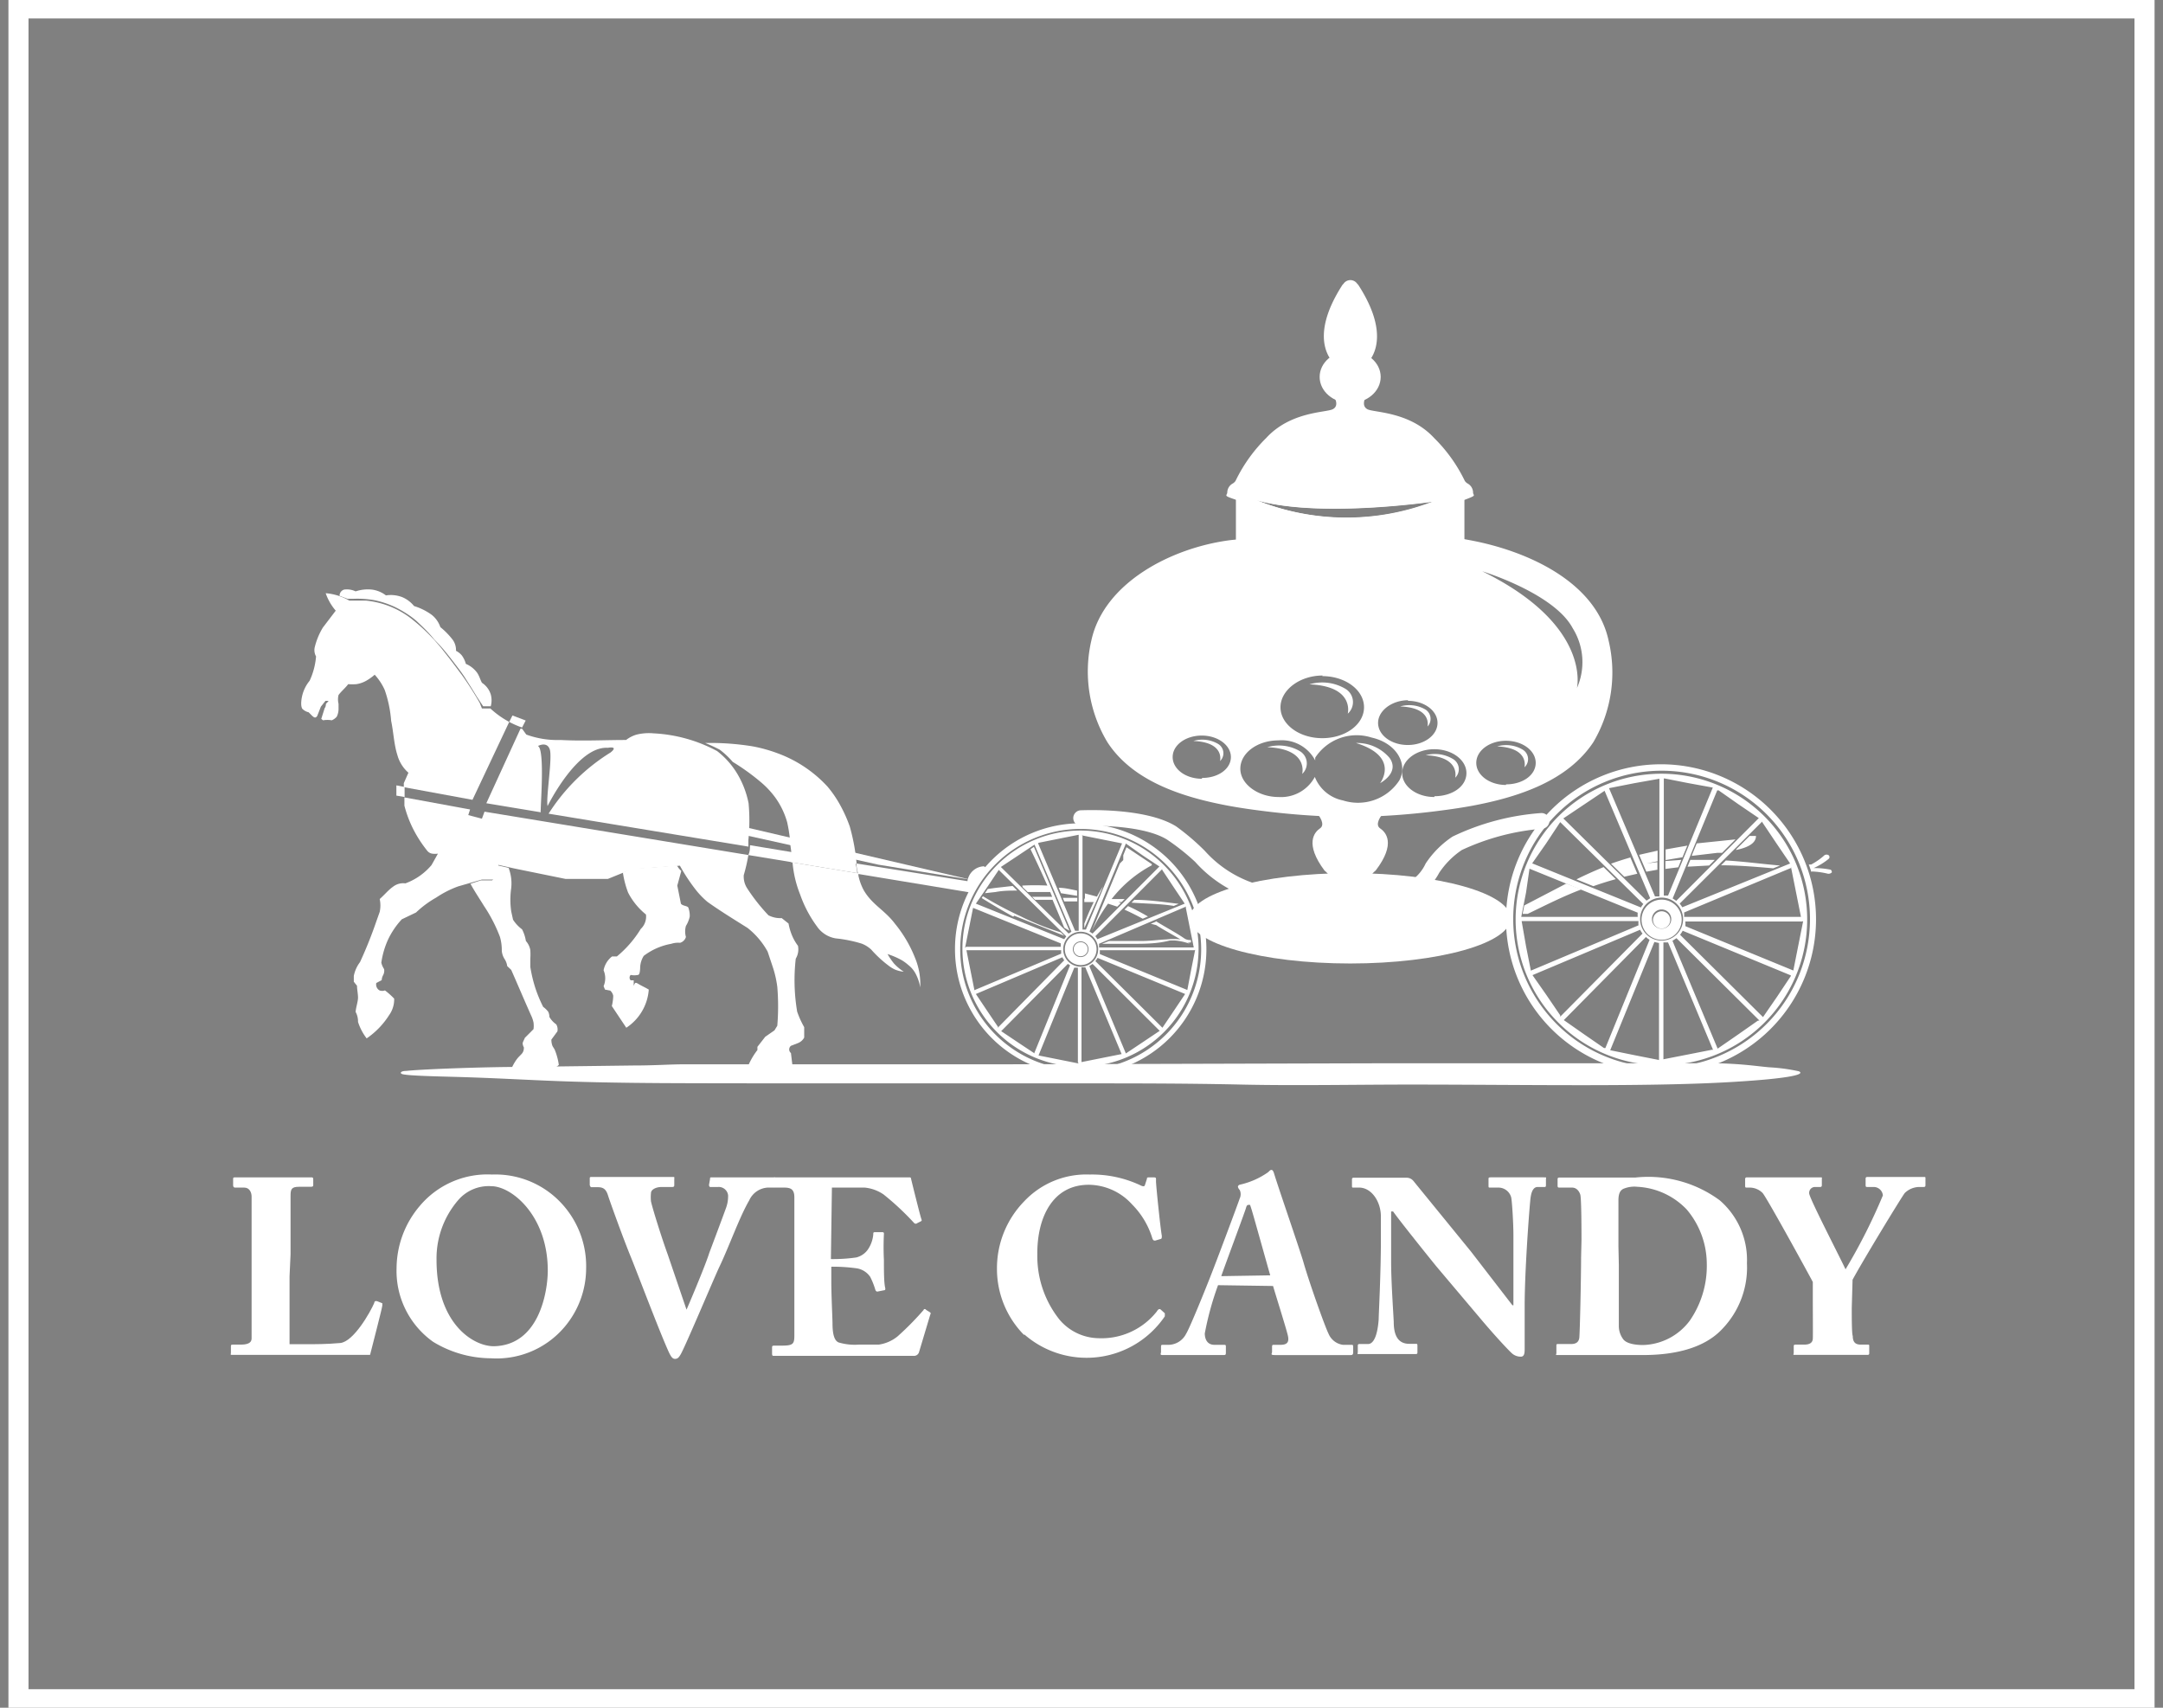<svg id="圖層_1" data-name="圖層 1" xmlns="http://www.w3.org/2000/svg" viewBox="0 0 107.72 85.04"><rect x="0" y="0" width="107.72" height="85.04" fill="#808080" stroke="none"/><defs><style>.cls-1{fill:#221b1c;}.cls-1,.cls-4{fill-rule:evenodd;}.cls-2,.cls-5{fill:none;}.cls-2{stroke:#fff;stroke-miterlimit:10;}.cls-3,.cls-4{fill:#fff;}</style></defs><title>廠商logo</title><path class="cls-1" d="M55.06,47.13v0m-6.75-2.59h0a.11.11,0,0,1,0-.05l0,.06Zm.12-.23,0-.06a.19.19,0,0,1,0-.18l.14.12-.06.12Zm5.82,2"/><rect class="cls-2" x="0.92" y="0.42" width="105.88" height="84.2"/><path class="cls-3" d="M25.36,35.95a4.51,4.51,0,0,1-.94-.67H24L23.89,35A16.26,16.26,0,0,0,23,33.61c-.27-.36-.54-.73-.83-1.09a9.38,9.38,0,0,0-1.75-1.76,4.39,4.39,0,0,0-2.18-.85l-.84,0a2.84,2.84,0,0,0-1.18-.37,2.65,2.65,0,0,0,.5.87l-.64.84a3.47,3.47,0,0,0-.41,1,.65.65,0,0,0,.07.44,3.56,3.56,0,0,1-.32,1.21A1.86,1.86,0,0,0,15,35c0,.09,0,.19.05.29a.64.64,0,0,0,.32.18l.18.18c.08.07.16.14.25,0l.18-.46.23-.29s.13,0,.15,0-.1.12-.12.14,0,.15-.07.22L16,35.8l.09.07a1.2,1.2,0,0,1,.43,0,.64.64,0,0,0,.25-.18.88.88,0,0,0,.09-.41l0-.23a.91.91,0,0,1,0-.44c.14-.19.34-.35.48-.54a2.74,2.74,0,0,0,.41,0,1.45,1.45,0,0,0,.49-.17,2.59,2.59,0,0,0,.42-.3,2.83,2.83,0,0,1,.5.76,6.07,6.07,0,0,1,.32,1.54c.12.57.14,1.17.31,1.7a1.8,1.8,0,0,0,.55.88l-.23.52v.2l3.42.63Z"/><path class="cls-3" d="M39.85,44.55a6,6,0,0,0,.84,1.59,1.41,1.41,0,0,0,.93.59,6.67,6.67,0,0,1,1.29.26,1.46,1.46,0,0,1,.48.3,5.8,5.8,0,0,0,.88.81,1.49,1.49,0,0,0,.32.19,1.57,1.57,0,0,0,.42.1,2.48,2.48,0,0,1-.49-.41,3.52,3.52,0,0,1-.32-.47,4.08,4.08,0,0,1,.68.29,2.14,2.14,0,0,1,.36.26,1.34,1.34,0,0,1,.37.45,2.3,2.3,0,0,1,.22.66,3.43,3.43,0,0,0-.26-1.47,6.37,6.37,0,0,0-1-1.7c-.51-.68-1.13-.94-1.55-1.66a2.67,2.67,0,0,1-.27-.74l0-.11-3.28-.54A5.53,5.53,0,0,0,39.85,44.55Z"/><path class="cls-3" d="M24,40.77l-.68-.18.09-.28-3.27-.6v.41a5.8,5.8,0,0,0,.44,1.17,6.28,6.28,0,0,0,.7,1.08.39.39,0,0,0,.24.14,1,1,0,0,0,.29,0l-.32.57a3.08,3.08,0,0,1-1.3.91.83.83,0,0,0-.62.17c-.23.16-.42.4-.66.61a1.52,1.52,0,0,1,0,.64l-.16.45a21.4,21.4,0,0,1-.82,2.05,1.68,1.68,0,0,0-.31.69c0,.08,0,.18,0,.29l.16.2c0,.19.05.4.05.59s-.1.47-.12.71a1,1,0,0,1,.12.5,2.69,2.69,0,0,0,.43.82,4,4,0,0,0,1.12-1.16,1.34,1.34,0,0,0,.25-.82,3.76,3.76,0,0,0-.46-.41.37.37,0,0,1-.27,0,.34.34,0,0,1-.16-.37l.27-.14a.56.56,0,0,1,.06-.23.48.48,0,0,0,.06-.32,1,1,0,0,1-.14-.32,4.2,4.2,0,0,1,.34-1.16,4,4,0,0,1,.68-1l.71-.34a5,5,0,0,1,1-.74,5,5,0,0,1,1.1-.56L24,43.8h.55a.11.11,0,0,0,.12,0,1.33,1.33,0,0,0,.15-.46.39.39,0,0,1,0-.27l.8.18,2.55.52h2.1l1.18-.48,2.41-.18a8.94,8.94,0,0,0,.83,1.25,4.18,4.18,0,0,0,.54.55c.6.43,1.3.86,2,1.3a3.88,3.88,0,0,1,1,1.18l.25.75a5.26,5.26,0,0,1,.23,1,11.66,11.66,0,0,1,0,1.94l-.14.23-.46.32-.39.5c0,.05,0,.11,0,.16a3.64,3.64,0,0,0-.52.93,4.2,4.2,0,0,0,1,.11,6.41,6.41,0,0,0,1.28-.14l-.09-.75a.23.23,0,0,1,0-.36l.36-.14a.61.61,0,0,0,.3-.27v-.52c-.07-.12-.13-.24-.19-.37s-.11-.26-.16-.4a9.43,9.43,0,0,1-.07-2.64.9.9,0,0,0,.11-.64,2.41,2.41,0,0,1-.31-.55,2.9,2.9,0,0,1-.16-.56l-.34-.27a1.28,1.28,0,0,1-.66-.14,9.2,9.2,0,0,1-1.07-1.36,1.07,1.07,0,0,1-.16-.64c.1-.34.17-.65.23-1L24.13,40.42Z"/><path class="cls-3" d="M27.52,52.1a.82.82,0,0,1-.06-.33l.3-.41a.49.49,0,0,0-.06-.35,1.13,1.13,0,0,1-.34-.37.58.58,0,0,0-.06-.26,1.23,1.23,0,0,0-.25-.24,6.83,6.83,0,0,1-.39-.94,7.13,7.13,0,0,1-.25-1.05c0-.14,0-.27,0-.41a3.09,3.09,0,0,0,0-.43.92.92,0,0,0-.22-.45,1.92,1.92,0,0,0-.19-.58,1.84,1.84,0,0,1-.45-.48l-.09-.41a4.06,4.06,0,0,1,0-1.17,2.18,2.18,0,0,0-.13-1l-.56-.13c0,.07,0,.15,0,.22l-.09.36-.17.17-.56,0-.52.17c.21.39.45.74.67,1.1a7.55,7.55,0,0,1,.8,1.55,2.41,2.41,0,0,1,.09.69.89.89,0,0,0,.14.41.87.87,0,0,1,.13.35l.2.19c.34.77.66,1.53,1,2.29a1.47,1.47,0,0,1,.11.33,1.28,1.28,0,0,1,0,.33l-.43.43c-.06.15-.11.21-.11.29a.48.48,0,0,0,.06.19c0,.3-.14.32-.34.57a2.27,2.27,0,0,0-.3.54c.25.4,1.33.21,1.95,0a1,1,0,0,0,.43-.24,3.17,3.17,0,0,0-.21-.77Z"/><path class="cls-3" d="M33.91,45l-.18-.9.2-.73a.88.88,0,0,1-.22-.28c-.75.08-1.51.13-2.27.16l-.42.2a4.74,4.74,0,0,0,.26,1,3.4,3.4,0,0,0,.89,1.09.84.84,0,0,1-.26.72,5.49,5.49,0,0,1-1.19,1.37l-.24,0a1.13,1.13,0,0,0-.42.69,1,1,0,0,1,0,.79l.07.17.26.05a.47.47,0,0,1,.15.26,2.42,2.42,0,0,1-.07.51l.72,1.08a2.49,2.49,0,0,0,1.12-1.9c-.18-.11-.35-.18-.53-.29s-.15,0-.22.07,0,0,0-.05,0-.17,0-.19l-.15,0a.19.19,0,0,1,0-.27.88.88,0,0,0,.36,0c.07,0,.1-.13.11-.33a1.16,1.16,0,0,1,.18-.62A3.19,3.19,0,0,1,33.43,47a1.1,1.1,0,0,1,.44-.05.43.43,0,0,0,.29-.29,1,1,0,0,1,0-.55,1.48,1.48,0,0,0,.19-.47,1.15,1.15,0,0,0-.06-.41C34.28,45.1,34,45.13,33.91,45Z"/><path class="cls-3" d="M42.32,41.16A7,7,0,0,0,41.79,40a5.6,5.6,0,0,0-.58-.83,6.34,6.34,0,0,0-2.49-1.66,7.48,7.48,0,0,0-1.22-.34A13.1,13.1,0,0,0,35.12,37q.35.14.72.33a4.09,4.09,0,0,1,.65.61,11.14,11.14,0,0,1,1.39,1,4.42,4.42,0,0,1,.74.79,3.91,3.91,0,0,1,.58,1.21,7.27,7.27,0,0,1,.13.76c0,.26.06.52.08.77l3.25.54A9.93,9.93,0,0,0,42.32,41.16Z"/><path class="cls-3" d="M17.59,29.82a4.82,4.82,0,0,1,1.06.07,4.51,4.51,0,0,1,1,.33,5.35,5.35,0,0,1,.62.35,4,4,0,0,1,.49.37c.19.18.38.36.55.54a4.7,4.7,0,0,1,.31.36c.15.15.3.31.43.46.29.34.54.67.79,1s.31.44.45.66.31.49.46.74l.31.47h.38a1.11,1.11,0,0,0,0-.59A1.08,1.08,0,0,0,24,34c-.09-.17-.13-.34-.24-.5a1.33,1.33,0,0,0-.56-.44,1.25,1.25,0,0,0-.2-.42.91.91,0,0,0-.29-.23.89.89,0,0,0-.15-.53,3.71,3.71,0,0,0-.63-.65,1.31,1.31,0,0,0-.44-.62,3,3,0,0,0-.87-.43,1.51,1.51,0,0,0-.58-.44,1.59,1.59,0,0,0-.82-.09,1.44,1.44,0,0,0-.71-.29,1.92,1.92,0,0,0-.8.09,1,1,0,0,0-.57-.09.32.32,0,0,0-.23.31l.4.15Z"/><path class="cls-3" d="M26.18,35.88l-.66-.25-.16.32a4.53,4.53,0,0,0,.64.28Z"/><path class="cls-3" d="M20.15,39.19l-.41-.08v.51l.41.07v-.51Z"/><path class="cls-3" d="M49,43.14a.86.86,0,0,0-.82.74L42.65,43c0,.18.05.35.08.52l5.68.94.33-.61.34-.66Z"/><path class="cls-3" d="M39.41,42.43l-2.06-.34c0,.16,0,.32-.08.49l2.19.36c0-.14,0-.27,0-.41S39.41,42.47,39.41,42.43Z"/><path class="cls-3" d="M39.41,42.43s0,.07,0,.1,0,.28,0,.41l3.28.54c0-.17-.06-.34-.08-.52Z"/><path class="cls-3" d="M61.55,24.79v2.82H72.93V24.79Zm1,.11c3.14.91,8.82.07,8.82.07A12,12,0,0,1,62.58,24.91Z"/><ellipse class="cls-3" cx="67.24" cy="27.64" rx="5.71" ry="1.08"/><path class="cls-3" d="M67.64,14.18l0,0v0l-.05-.05a.41.41,0,0,0-.68,0l-.05.05v0l0,0c-1.88,2.91-.33,4-.33,4l.81.27.65-.27S69.52,17.08,67.64,14.18Z"/><ellipse class="cls-3" cx="67.24" cy="18.77" rx="1.52" ry="1.3"/><path class="cls-3" d="M73.36,24.51a.52.52,0,0,0-.25-.42.45.45,0,0,1-.16-.14,7.68,7.68,0,0,0-1.53-2.14c-1.22-1.32-3-1.26-3.32-1.43S68,19.8,68,19.8H66.46s.25.41-.09.58-2.1.11-3.31,1.43a7.71,7.71,0,0,0-1.53,2.14.43.43,0,0,1-.16.14.52.52,0,0,0-.25.42c0,.19-.25.15.41.37a17.7,17.7,0,0,0,11.44,0C73.6,24.64,73.35,24.7,73.36,24.51Zm-10.78.4c3.14.91,8.82.07,8.82.07A12,12,0,0,1,62.58,24.91Z"/><ellipse class="cls-3" cx="67.24" cy="45.73" rx="7.99" ry="2.25"/><path class="cls-3" d="M67.81,45.42h-2c-.16-.72.44-1.06.5-1.41s-.35-.66-.35-.66c-1-1.34-.5-1.91-.22-2.1s-.06-.63-.06-.63h3.11s-.34.44-.06.63.81.75-.22,2.1c0,0-.41.31-.35.66s.66.69.5,1.41h-2"/><path class="cls-3" d="M67.36,40.7h0Z"/><path class="cls-3" d="M67.24,40.7h0Z"/><path class="cls-3" d="M68.51,40.69h0Z"/><path class="cls-3" d="M67.12,40.7h0Z"/><path class="cls-3" d="M66,40.69h0Z"/><path class="cls-4" d="M53.81,41.36a5.88,5.88,0,1,1-5.88,5.88,5.88,5.88,0,0,1,5.88-5.88Zm.1.21v4.72l.17,0L55.88,42l-1-.2-1-.2Zm2.15.46-1.8,4.36.15.1,3.33-3.34-.83-.55L56.06,42Zm1.82,1.25-3.33,3.34a1,1,0,0,1,.1.15L59,45l-.55-.82-.57-.86Zm1.2,1.86L54.73,47a.81.81,0,0,1,0,.18h4.72l-.2-1-.2-1Zm.4,2.18H54.77a1,1,0,0,1,0,.19l4.36,1.79.19-1,.2-1ZM59,49.49,54.66,47.7a.94.94,0,0,1-.11.16l3.34,3.32.56-.83.57-.85Zm-1.26,1.83L54.41,48l-.16.11,1.82,4.35.84-.56.85-.57Zm-1.87,1.2-1.82-4.35-.19,0,0,4.72,1-.2,1-.2Zm-2.19.39,0-4.72-.18,0-1.78,4.37,1,.2,1,.2Zm-2.17-.47,1.78-4.37L53.18,48l-3.32,3.35.85.57.83.55Zm-1.82-1.26L53,47.82a.75.75,0,0,1-.09-.15L48.6,49.5l.57.85.56.83Zm-1.19-1.86,4.35-1.83a.82.82,0,0,1,0-.17l-4.72,0,.2,1,.2,1Zm-.39-2.17,4.72,0a.84.84,0,0,1,0-.17l-4.37-1.77-.2,1-.2,1ZM48.6,45,53,46.77l.1-.14-3.36-3.31-.55.82L48.6,45Zm1.25-1.82,3.37,3.31.14-.09-1.84-4.34-.81.54-.86.57ZM51.7,42l1.84,4.35.18,0V41.57l-1,.2-1,.2Zm2.12,4.4a.87.87,0,1,1-.87.87.87.87,0,0,1,.87-.87Zm0,.48a.39.39,0,1,1-.39.39.39.39,0,0,1,.39-.39Zm0-.4a.79.79,0,1,1-.79.79.79.79,0,0,1,.79-.79Zm0-5.47a6.26,6.26,0,1,1-6.26,6.26A6.25,6.25,0,0,1,53.81,41Zm0,.27a6,6,0,1,1-6,6,6,6,0,0,1,6-6Zm0,5.64a.35.35,0,1,1-.35.35.35.35,0,0,1,.35-.35Z"/><path class="cls-4" d="M82.74,38.53a7.26,7.26,0,1,1-7.26,7.26,7.26,7.26,0,0,1,7.26-7.26Zm.12.26V44.6l.21,0,2.23-5.38L84.09,39l-1.22-.24Zm2.66.57L83.3,44.74l.18.12,4.11-4.12-1-.68-1-.7Zm2.24,1.55L83.65,45a1.29,1.29,0,0,1,.13.18L89.15,43l-.68-1-.71-1.06Zm1.49,2.29-5.38,2.24a1.13,1.13,0,0,1,0,.22h5.82l-.24-1.2-.25-1.25Zm.5,2.69H83.93a1.15,1.15,0,0,1,0,.23l5.38,2.21.24-1.21.25-1.25Zm-.57,2.68-5.38-2.22a1.42,1.42,0,0,1-.13.2l4.13,4.1.69-1,.7-1.05Zm-1.56,2.25-4.13-4.1-.2.13,2.25,5.37,1-.69,1-.7Zm-2.3,1.48-2.25-5.37-.23,0,0,5.82,1.23-.24,1.22-.24Zm-2.7.48,0-5.82-.23-.05-2.2,5.39,1.23.25,1.22.24Zm-2.67-.59,2.2-5.39a1.09,1.09,0,0,1-.18-.14l-4.09,4.14,1,.7,1,.69ZM77.7,50.63l4.1-4.14a1,1,0,0,1-.12-.19l-5.36,2.26.7,1,.68,1Zm-1.47-2.29,5.37-2.26a1,1,0,0,1,0-.21l-5.82,0L76,47.13l.24,1.21Zm-.49-2.68,5.82,0a1.28,1.28,0,0,1,0-.21l-5.39-2.19L76,44.44l-.24,1.22ZM76.32,43l5.4,2.19a.93.93,0,0,1,.12-.17l-4.14-4.08L77,42l-.7,1Zm1.54-2.24L82,44.85l.18-.12-2.27-5.35-1,.67-1.06.71Zm2.28-1.49,2.28,5.37.22,0V38.78L81.4,39l-1.27.25Zm2.61,5.43a1.07,1.07,0,1,1-1.07,1.07,1.07,1.07,0,0,1,1.07-1.07Zm0,.59a.48.48,0,1,1-.48.48.48.48,0,0,1,.48-.48Zm0-.49a1,1,0,1,1-1,1,1,1,0,0,1,1-1Zm0-6.74A7.72,7.72,0,1,1,75,45.78a7.72,7.72,0,0,1,7.72-7.72Zm0,.32a7.39,7.39,0,1,1-7.39,7.39,7.39,7.39,0,0,1,7.39-7.39Zm0,7a.43.43,0,1,1-.43.43.44.44,0,0,1,.43-.43Z"/><path class="cls-4" d="M90.18,43.4h.08a3.84,3.84,0,0,1,.77.11.23.23,0,0,0,.2-.07s0-.09-.06-.13a4,4,0,0,0-.85-.08h0l0,0a3.25,3.25,0,0,0,.75-.46.12.12,0,0,0,0-.18.19.19,0,0,0-.21,0,3.25,3.25,0,0,1-.66.46l-.12,0,.11.31Zm-1.55-.3c-.92-.08-1.81-.2-2.68-.25l-.24.24c.84,0,1.68.07,2.6.15l.32-.13Zm-3.24-.28H84.18l-.14.34,1.08-.06.27-.27Zm-1.66,0-.79.06v.39l.64-.08.15-.37Zm-1.19.11L82,43l.55-.11v-.53l-.66.15-.26.06.36.84.55-.1v-.4Zm.41-.1.84-.14.24-.58-1.08.19v.54Zm1.31-.21,1.27-.15.23,0,.67-.67L84.5,42l-.24.58Zm2.19-.29c.63-.13,1-.35,1-.7l-.32,0-.65.65Zm-5.22.36q-.49.14-1,.32l.66.65.65-.15-.35-.82Zm-1.37.49c-.46.19-.91.39-1.35.61l.84.34c.37-.13.75-.25,1.12-.35l-.61-.6ZM78,44l-.17.09-1.92,1-.08.42h.25c.95-.46,1.8-.89,2.68-1.22L78,44ZM58.44,45.11C57.75,45,57,45,56.35,44.95l.14-.14c.74,0,1.48.11,2.21.2l-.26.11Zm-2.58-.19H55.7l.12.05-.18.18L55.18,45a8.6,8.6,0,0,0-.81,1.38h0L55.77,43l.17-.17v-.24l.16-.4,1.26.84v.06a6.27,6.27,0,0,0-2,1.68l.65,0-.15.15Zm.31.2c.34.15.67.33,1,.52l-.26.11c-.3-.16-.61-.32-.91-.45l.18-.18Zm1.39.75,0,0c.48.3,1,.57,1.45.88a.51.51,0,0,0,.3.06l0,.12a.45.45,0,0,1-.18,0l.11.05H59.2a3.06,3.06,0,0,0-.63-.14,1.81,1.81,0,0,0-.33,0C57.62,47,57,47,56.38,47h-1l-.5,0v0l.35-.14.79,0h.86c.39,0,.81-.06,1.22-.08a3.14,3.14,0,0,1,.69,0c-.4-.24-.82-.46-1.21-.71L57.31,46l.25-.1Zm-7.1-.22c-.53-.3-1.06-.61-1.57-.93l.06-.09q.94.57,1.88,1a12.61,12.61,0,0,0,2,.8l.17.17,0,0-2.49-1Zm-2.33-1.22h0a.1.1,0,0,1,0-.05l0,.05Zm.12-.23,0-.06a.19.19,0,0,1,0-.18l.14.12-.06.11Zm.94.07.35-.05.89-.1.23.23c-.35,0-.71,0-1.07.07l-.54.06.15-.22Zm1.72-.17a12.13,12.13,0,0,1,1.25,0c-.28-.63-.56-1.24-.84-1.81l.17-.12,1.77,4.18,0,0L53,46.2c-.19-.47-.39-.94-.58-1.39l-.87,0-.15-.15v0l1,0-.1-.24c-.37,0-.74,0-1.12,0l-.25-.24ZM54,46a11.7,11.7,0,0,1,.47-1.08l-.47,0v-.17h.21l-.18,0h0v-.26h0l.6.16c.09-.17.19-.34.3-.51L54,46.22h0V46Zm-.36-1.11-.64,0-.07-.18.72,0v.17Zm-.92-.68c.31,0,.61.08.92.14v.26l-.8-.13-.12-.28Z"/><path class="cls-3" d="M63,44.92h0a6.37,6.37,0,0,1-3.48-2,11.35,11.35,0,0,0-1.4-1.11c-1.33-.82-4.25-.68-4.28-.68a.39.39,0,0,1,0-.78c.13,0,3.2-.15,4.73.8A11.61,11.61,0,0,1,60,42.37a5.73,5.73,0,0,0,3,1.77.39.39,0,0,1,0,.78Z"/><path class="cls-3" d="M69.31,45a.39.39,0,0,1,0-.78A2.12,2.12,0,0,0,71,43a4.75,4.75,0,0,1,1.34-1.34,12.16,12.16,0,0,1,4.4-1.17.39.39,0,1,1,.06.78,11.68,11.68,0,0,0-4,1.06,4.12,4.12,0,0,0-1.13,1.14A2.88,2.88,0,0,1,69.34,45Z"/><path class="cls-3" d="M74.56,37.17a1.6,1.6,0,0,1,1.27.16.55.55,0,0,1,.09.88S76.18,37.24,74.56,37.17Z"/><path class="cls-3" d="M37.28,40a4.59,4.59,0,0,0-.57-1.48,4.08,4.08,0,0,0-1-1.12,7.47,7.47,0,0,0-3.15-.88,2.6,2.6,0,0,0-.85.06,1.57,1.57,0,0,0-.53.27c-1.12,0-2.13.06-3.26,0a4.52,4.52,0,0,1-1.71-.27L26,36.29l-.08,0L24.22,40l2.71.45a.39.39,0,0,1,0-.14c0-.37.2-3-.14-3.16,0,0,.45-.25.59.17s-.2,2.42-.11,2.82c0,0,1.47-3,3-2.9,0,0,.56-.11.14.23a9.75,9.75,0,0,0-3.09,3.05l9.95,1.64c0-.11,0-.21,0-.32A9.49,9.49,0,0,0,37.28,40Z"/><polygon class="cls-3" points="37.28 41.23 48.35 43.81 43.75 43.06 37.25 41.62 37.28 41.23"/><path class="cls-3" d="M26,53.13c-1.86,0-4.94.11-5.77.2-.31,0-.34.14-.15.17.34.07,1.56.1,2.71.13,2,.06,3.24.14,5.07.21,3.27.12,6.53.1,10.48.11H47c1.34,0,2.38,0,3.68,0h3.08c2.77,0,5.33,0,8.06.06s5.65,0,8.43,0c5.76,0,12.13.13,16.34-.15,2.22-.14,3.38-.33,3-.51a9.09,9.09,0,0,0-1.48-.2c-.66-.06-1.23-.16-2.51-.2-1,0-2.26,0-3.33,0H76.35l-7.7,0L50.36,53,37,53c-.9,0-2,0-2.84,0s-1.48.06-2.63.06Z"/><path class="cls-3" d="M14.42,63.56c0,.21,0,2.88,0,3.38h.71c.58,0,1.14,0,1.81-.06s1.51-1.55,1.7-2c0-.08.07-.11.15-.08l.25.1s0,0,0,.11-.53,2.13-.61,2.46c-.32,0-3.89,0-5,0s-1.67,0-1.83,0-.1,0-.1-.11v-.31c0-.06,0-.09.09-.09H12c.46,0,.53-.17.53-.31s0-3.32,0-4.07v-.69c0-.79,0-2.11,0-2.3s-.09-.45-.37-.45H11.7c-.07,0-.09-.06-.09-.12v-.3c0-.06,0-.09.09-.09s.58,0,1.71,0c1.45,0,2,0,2.08,0s.11,0,.11.12V59c0,.06,0,.1-.12.1h-.58c-.39,0-.43.12-.43.46,0,.16,0,2,0,2.9Z"/><path class="cls-3" d="M21.57,66.82a4.33,4.33,0,0,1-1.82-3.68,4.81,4.81,0,0,1,1.15-3.08,4.4,4.4,0,0,1,3.6-1.57,4.49,4.49,0,0,1,3,1,4.6,4.6,0,0,1,1.69,3.7,4.52,4.52,0,0,1-.93,2.71,4.43,4.43,0,0,1-3.81,1.74A5.58,5.58,0,0,1,21.57,66.82Zm5.71-3.55c0-2.71-1.78-4.2-2.82-4.2a2,2,0,0,0-1.62.67,4.44,4.44,0,0,0-1.1,3c0,3.17,1.82,4.3,2.85,4.3C26.87,67,27.28,64.28,27.28,63.27Z"/><path class="cls-3" d="M35.36,58.72c0-.06,0-.09.07-.09s.68,0,1.51,0c1.15,0,1.46,0,1.57,0s.09,0,.09.11v.31s0,.09-.09.09h-.28a1.08,1.08,0,0,0-.92.64c-.49.84-1,2.3-1.5,3.34-.31.67-1.71,4-1.92,4.34-.09.15-.15.21-.28.21s-.21-.15-.29-.31c-.46-1-1.59-4-1.93-4.83s-1-2.65-1.11-3-.27-.41-.53-.41h-.32s-.06-.06-.06-.12v-.3c0-.06,0-.09.09-.09s.53,0,2,0c1.29,0,1.84,0,2,0s.12,0,.12.11V59c0,.06,0,.11-.1.11h-.53c-.3,0-.53.14-.53.3a2,2,0,0,0,0,.42c.1.44.57,1.92.83,2.63l.94,2.76h0c.36-.83,1-2.38,1.13-2.82.23-.61.62-1.65.82-2.2a1.7,1.7,0,0,0,.12-.68.47.47,0,0,0-.51-.41h-.38s-.06,0-.06-.11Z"/><path class="cls-3" d="M41.38,62.7a8.16,8.16,0,0,0,1.26-.08,1,1,0,0,0,.57-.38,1.57,1.57,0,0,0,.28-.77c0-.09,0-.11.1-.11l.33,0c.06,0,.11,0,.1.1a12.86,12.86,0,0,0,0,1.29c0,.56,0,1.15.07,1.41,0,.07,0,.09-.1.1l-.3.06s-.07,0-.1-.1a3.79,3.79,0,0,0-.25-.63,1,1,0,0,0-.68-.43,8.64,8.64,0,0,0-1.26-.08v.74c0,.67.06,1.87.06,2.09,0,.65.14.87.3.94a2.79,2.79,0,0,0,1,.11c.21,0,.73,0,1,0a1.91,1.91,0,0,0,.94-.41A14.43,14.43,0,0,0,46,65.23c0-.05.09-.06.12,0l.21.13a.08.08,0,0,1,0,.1l-.56,1.87a.26.26,0,0,1-.27.19l-1.12,0H39.09l-.53,0c-.09,0-.11,0-.11-.14v-.26c0-.08,0-.11.12-.11h.37c.57,0,.62-.09.62-.52V62.3c0-1,0-2.55,0-2.67,0-.4-.17-.49-.51-.49h-.48s-.06,0-.06-.12v-.3a.08.08,0,0,1,.09-.09c.27,0,.7,0,1.83,0h4.35l.49,0c.06,0,.09,0,.1.06s.46,1.87.51,2,0,.09,0,.12l-.2.1a.11.11,0,0,1-.15,0A13.52,13.52,0,0,0,44,59.48a2,2,0,0,0-.94-.34l-1.63,0Z"/><path class="cls-3" d="M51,66.48a4.68,4.68,0,0,1-1.35-3.3A4.77,4.77,0,0,1,51,59.83a4.25,4.25,0,0,1,3.27-1.34,5.68,5.68,0,0,1,2.49.52c.17.09.24.08.26,0l.1-.31c0-.07,0-.07.24-.07s.21,0,.21.2.22,2.34.29,2.71c0,.09,0,.15-.06.16l-.27.08c-.06,0-.11,0-.15-.14a4.06,4.06,0,0,0-1-1.66A2.94,2.94,0,0,0,54.22,59c-1.81,0-2.58,1.65-2.56,3.48a5.07,5.07,0,0,0,1.1,3.23,2.6,2.6,0,0,0,1.93.93,3.51,3.51,0,0,0,2.92-1.33c.06-.1.12-.15.19-.1l.21.19s0,.07,0,.15a4.71,4.71,0,0,1-7,.9Z"/><path class="cls-3" d="M60.66,64A15.1,15.1,0,0,0,60,66.4c0,.27.11.57.48.57h.43c.13,0,.14,0,.14.1v.27c0,.1,0,.14-.11.14s-.67,0-1.68,0-1.18,0-1.35,0-.09-.07-.09-.16v-.24c0-.08,0-.11.09-.11h.32a1,1,0,0,0,.84-.55c.17-.26,1.05-2.41,1.46-3.5.1-.25,1.1-2.91,1.21-3.24a.5.5,0,0,0,0-.42.33.33,0,0,1-.09-.16s0-.09.12-.11a3.92,3.92,0,0,0,1.39-.62c.06-.06.1-.11.16-.11s.1.07.14.21c.24.78,1.2,3.55,1.44,4.34.28,1,1.09,3.27,1.26,3.6a.91.91,0,0,0,.72.56h.42c.07,0,.09,0,.09.11v.24c0,.07,0,.16-.11.16s-.5,0-2.08,0c-1,0-1.46,0-1.71,0s-.14-.07-.14-.16v-.24c0-.06,0-.11.07-.11h.35c.33,0,.44-.13.37-.45s-.6-2-.74-2.48Zm2.6-.49c-.11-.37-.84-3-.93-3.28S62.26,60,62.2,60s-.11,0-.15.16-1.13,3.08-1.23,3.39Z"/><path class="cls-3" d="M75.37,63.84c0-1.1,0-1.71,0-2.33s-.07-1.69-.11-1.88a.66.66,0,0,0-.66-.49h-.4c-.06,0-.07,0-.07-.11v-.31c0-.06,0-.09.11-.09s.53,0,1.45,0c.74,0,1,0,1.18,0s.12,0,.12.1V59c0,.06,0,.11-.06.11h-.35c-.21,0-.33.21-.37.66-.08.83-.28,3.63-.28,5.26v2.12c0,.19,0,.41-.19.41a.66.66,0,0,1-.48-.2c-.21-.2-.82-.85-1.56-1.73l-2.12-2.51c-.21-.25-1.92-2.38-2.2-2.79h-.1v2.5c0,1,.11,2.55.13,3,0,.72.25,1.09.77,1.09h.31c.09,0,.1,0,.1.11v.3c0,.07,0,.1-.1.1s-.86,0-1.45,0c-.38,0-1.24,0-1.36,0s-.06,0-.06-.11V67s0-.07.07-.07h.44c.27,0,.47-.4.53-1.23,0-.24.11-2.22.11-4V60.58c0-.73-.45-1.42-1.06-1.44h-.31c-.06,0-.07,0-.07-.09v-.33s0-.07.07-.07h.4c.25,0,.64,0,1.29,0,.42,0,.79,0,.94,0a.43.43,0,0,1,.36.16l2.87,3.52L75.32,65h.05Z"/><path class="cls-3" d="M78.76,61.76c0-.32,0-2.08-.06-2.27s-.2-.35-.41-.35h-.62c-.06,0-.1,0-.1-.09V58.7s0-.06.09-.06.71,0,1.94,0l1.84,0a6,6,0,0,1,4.2,1.13A3.92,3.92,0,0,1,87,62.91a4.41,4.41,0,0,1-1.22,3.26c-1.2,1.3-3.32,1.31-4.1,1.31-.2,0-1.66,0-2.34,0-1.08,0-1.57,0-1.74,0s-.09,0-.09-.11V67c0-.05,0-.07.1-.07h.64c.24,0,.37-.1.4-.3s.09-3,.09-4ZM80.62,63c0,.16,0,2.27,0,3a1.1,1.1,0,0,0,.21.68c.15.22.57.3,1,.3a3,3,0,0,0,2.32-1.21A4.79,4.79,0,0,0,85,62.93a4.21,4.21,0,0,0-1-2.7,3.65,3.65,0,0,0-2.46-1.13,1.41,1.41,0,0,0-.69.1c-.19.09-.24.28-.25.53,0,.52,0,2.14,0,2.34Z"/><path class="cls-3" d="M92.22,65.13c0,.48,0,1.29.05,1.4,0,.39.22.43.42.43H93c.09,0,.09,0,.09.09v.31c0,.07,0,.11-.09.11s-.63,0-1.79,0-1.67,0-1.81,0-.07,0-.07-.12v-.3c0-.05,0-.09.09-.09h.43c.32,0,.42-.13.43-.29s0-1.15,0-2.3v-.53c-.2-.38-2.18-4-2.49-4.42a.91.91,0,0,0-.64-.28H87c-.07,0-.09,0-.09-.09v-.35s0-.07.09-.07.69,0,1.8,0c1.27,0,1.72,0,1.84,0s.09,0,.09.09V59c0,.06,0,.11-.09.11H90.4a.29.29,0,0,0-.3.32c0,.22,1.47,3.06,1.81,3.78a28.48,28.48,0,0,0,1.86-3.68.46.46,0,0,0-.47-.42H93c-.07,0-.09,0-.09-.11v-.32s0-.07.09-.07.63,0,1.55,0,1.13,0,1.24,0,.1,0,.1.1V59c0,.07,0,.11-.1.11h-.22a1.05,1.05,0,0,0-.71.3c-.16.2-2.09,3.37-2.6,4.32Z"/><ellipse class="cls-5" cx="70.81" cy="31.32" rx="1.48" ry="1.1"/><path class="cls-3" d="M80.11,31.9c-.62-2.9-4-4.46-6.91-5-4.32-.84-11.94,0-11.94,0-2.94.38-6.29,2.13-6.91,5a6.84,6.84,0,0,0,.8,5.06c1.26,1.94,3.71,2.73,6,3.16.64.12,1.29.21,1.95.29a37.23,37.23,0,0,0,3.85.27h.6a37.28,37.28,0,0,0,3.85-.27c.65-.08,1.3-.17,1.95-.29,2.27-.43,4.71-1.22,6-3.16A6.83,6.83,0,0,0,80.11,31.9Zm-10,3c.82,0,1.48.49,1.48,1.1s-.66,1.1-1.48,1.1-1.48-.49-1.48-1.1S69.32,34.87,70.13,34.87Zm-4.26-1.23c1.15,0,2.08.69,2.08,1.55s-.93,1.54-2.08,1.54-2.08-.69-2.08-1.54S64.72,33.64,65.87,33.64Zm-6,5.11c-.8,0-1.45-.48-1.45-1.08s.65-1.07,1.45-1.07,1.45.48,1.45,1.07S60.67,38.74,59.87,38.74Zm9.84.08a2.46,2.46,0,0,1-2.81,1,1.9,1.9,0,0,1-1.4-1.17h0a1.91,1.91,0,0,1-1.81,1c-1,0-1.9-.63-1.9-1.41s.85-1.41,1.9-1.41a1.88,1.88,0,0,1,1.83,1,1.28,1.28,0,0,1,0-.14,2.46,2.46,0,0,1,2.81-1C69.52,37,70.11,38,69.71,38.82Zm1.74.83c-.88,0-1.6-.53-1.6-1.19s.72-1.19,1.6-1.19,1.6.53,1.6,1.19S72.33,39.65,71.44,39.65Zm3.57-.6c-.82,0-1.48-.49-1.48-1.1s.66-1.1,1.48-1.1,1.48.49,1.48,1.1S75.83,39.06,75,39.06Zm3.53-4.81s.78-3.13-4.71-5.83c0,0,3.57,1.09,4.5,2.83A3.19,3.19,0,0,1,78.54,34.25Z"/><path class="cls-3" d="M60.67,37.05a1.56,1.56,0,0,0-1.24-.15c1.58.06,1.33,1,1.33,1A.54.54,0,0,0,60.67,37.05Z"/><path class="cls-5" d="M65.56,38a1.38,1.38,0,0,0,0-.15h0a1.88,1.88,0,0,0-1.83-1c-1,0-1.9.63-1.9,1.41s.85,1.41,1.9,1.41a1.91,1.91,0,0,0,1.81-1"/><path class="cls-5" d="M65.56,38a1.08,1.08,0,0,0,0-.15h0A1.38,1.38,0,0,1,65.56,38Z"/><path class="cls-3" d="M64.74,37.41a2.06,2.06,0,0,0-1.63-.2c2.08.08,1.74,1.33,1.74,1.33A.71.71,0,0,0,64.74,37.41Z"/><path class="cls-3" d="M67,34.3a2.25,2.25,0,0,0-1.79-.22c2.27.09,1.91,1.46,1.91,1.46A.77.77,0,0,0,67,34.3Z"/><path class="cls-3" d="M71,35.34a1.6,1.6,0,0,0-1.27-.16c1.61.06,1.36,1,1.36,1A.55.55,0,0,0,71,35.34Z"/><path class="cls-3" d="M67.53,37c2.22.69,1.2,2,1.2,2s1-.52.47-1.26A2.12,2.12,0,0,0,67.53,37Z"/><path class="cls-3" d="M72.33,37.78A1.73,1.73,0,0,0,71,37.61c1.75.07,1.47,1.12,1.47,1.12A.59.59,0,0,0,72.33,37.78Z"/></svg>